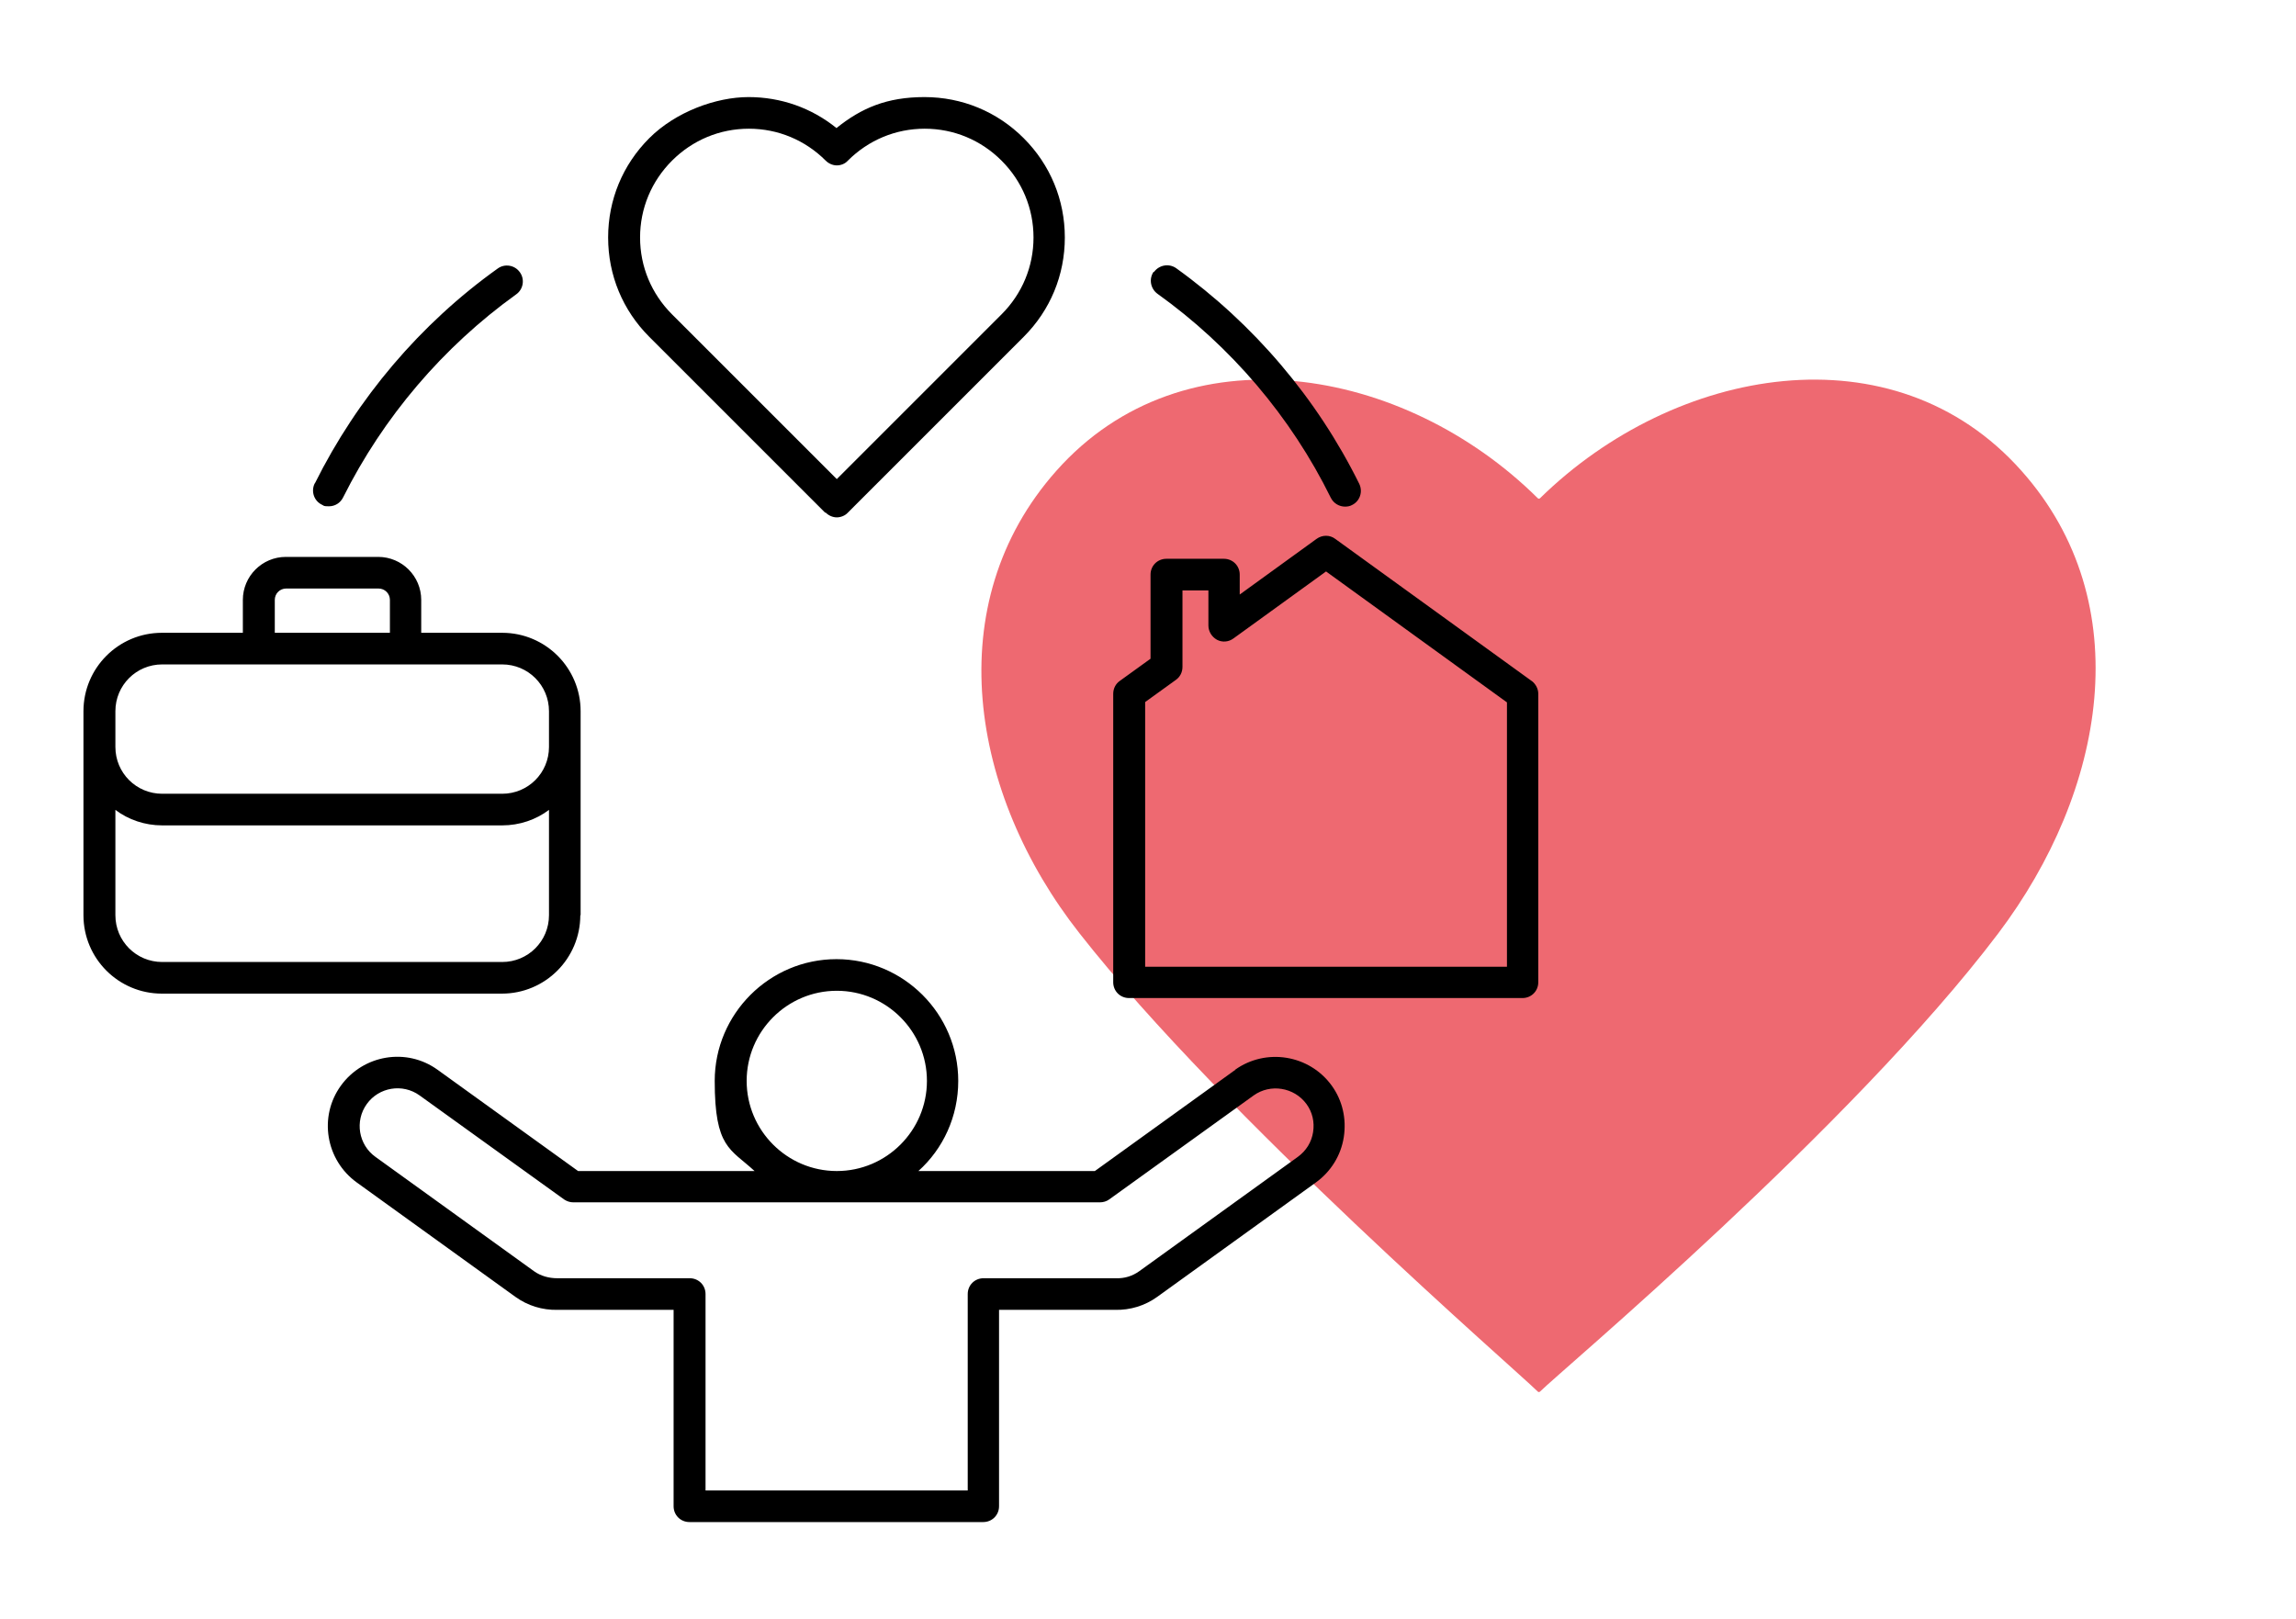 <?xml version="1.0" encoding="UTF-8" standalone="no"?><svg xmlns="http://www.w3.org/2000/svg" xmlns:xlink="http://www.w3.org/1999/xlink" height="268" id="Layer_1" version="1.1" viewBox="0 0 725 512" width="380">
  <!-- Generator: Adobe Illustrator 29.1.0, SVG Export Plug-In . SVG Version: 2.1.0 Build 142)  -->
  <defs>
    <style>
      .st0 {
        fill: none;
      }

      .st1 {
        opacity: .6;
      }

      .st2 {
        fill: #e30512;
      }

      .st3 {
        clip-path: url(#clippath);
      }
    </style>
    <clipPath id="clippath">
      <rect class="st0" height="320.2" width="352.2" x="309.9" y="120"/>
    </clipPath>
  </defs>
  <g class="st1" id="Gruppe_338">
    <g class="st3">
      <g id="Gruppe_140">
        <path class="st2" d="M638.7,148.9c-40.3-45.4-109.5-33.2-152.2,8.6q-.4.4-.8,0c-42.2-41.8-111.9-54-152.2-8.6-37.2,41.9-27.4,102.1,7.4,146.3,45.4,57.9,138.5,138.5,144.8,144.8q.4.4.8,0c6.3-6.3,98.6-83.7,144.8-144.8,34-45,44.6-104.5,7.4-146.3h0Z" id="Pfad_171"/>
      </g>
    </g>
  </g>
  <path d="M390.1,338.3l-44.4,32h-55.8c7.8-7,12.6-17.2,12.6-28.5,0-21.2-17.3-38.5-38.5-38.5s-38.5,17.3-38.5,38.5,4.9,21.4,12.6,28.5h-55.8l-44.4-32c-9.8-7.1-23.5-4.8-30.6,5-7.1,9.8-4.8,23.5,5,30.6l50.2,36.2c3.9,2.8,8.5,4.2,13.3,4.1h36.7v62.1c0,2.8,2.2,5,5,5h92.9c2.8,0,5-2.2,5-5v-62.1h36.7c4.8.1,9.4-1.3,13.3-4.1l50.2-36.2c4.7-3.4,7.9-8.5,8.8-14.3.9-5.8-.4-11.6-3.8-16.3-7.1-9.8-20.8-12-30.6-5h0ZM235.6,341.8c0-15.7,12.8-28.5,28.5-28.5s28.5,12.8,28.5,28.5-12.8,28.5-28.5,28.5-28.5-12.8-28.5-28.5h0ZM414.7,358c-.5,3.2-2.2,5.9-4.8,7.8l-50.2,36.2c-2.1,1.5-4.6,2.3-7.3,2.2,0,0,0,0-.1,0h-41.8c-2.8,0-5,2.2-5,5v62.1h-82.9v-62.1c0-2.8-2.2-5-5-5h-41.8s0,0-.1,0c-2.6,0-5.2-.7-7.3-2.2l-50.2-36.2c-5.3-3.8-6.6-11.3-2.7-16.7,3.8-5.3,11.3-6.6,16.7-2.7l45.7,32.9c.9.6,1.9.9,2.9.9h166.5c1,0,2.1-.3,2.9-.9l45.7-32.9c5.3-3.8,12.8-2.6,16.7,2.7,1.9,2.6,2.6,5.7,2.1,8.9ZM183.1,289.4v-64.5c0-13.7-11.1-24.8-24.8-24.8h-25.6v-10.4c0-7.5-6.1-13.6-13.6-13.6h-29.2c-7.5,0-13.6,6.1-13.6,13.6v10.4h-25.6c-13.7,0-24.8,11.1-24.8,24.8v64.5c0,13.7,11.1,24.8,24.8,24.8h107.5c13.7,0,24.8-11.1,24.8-24.8ZM86.4,189.7c0-2,1.6-3.6,3.6-3.6h29.2c2,0,3.6,1.6,3.6,3.6v10.4h-36.4v-10.4ZM36,224.9c0-8.2,6.6-14.8,14.8-14.8h107.5c8.2,0,14.8,6.6,14.8,14.8v11.3c0,8.2-6.6,14.8-14.8,14.8H50.8c-8.2,0-14.8-6.6-14.8-14.8v-11.3ZM36,289.4v-33.3c4.1,3.1,9.3,4.9,14.8,4.9h107.5c5.5,0,10.7-1.8,14.8-4.9v33.3c0,8.2-6.6,14.8-14.8,14.8H50.8c-8.2,0-14.8-6.6-14.8-14.8ZM483.9,215.4l-62.2-45c-1.7-1.3-4.1-1.3-5.9,0l-24.3,17.6v-6.3c0-2.8-2.2-5-5-5h-18.2c-2.8,0-5,2.2-5,5v26.6l-9.7,7c-1.3.9-2.1,2.4-2.1,4.1v91.2c0,2.8,2.2,5,5,5h124.4c2.8,0,5-2.2,5-5v-91.2c0-1.6-.8-3.1-2.1-4.1ZM476,305.7h-114.4v-83.7l9.7-7c1.3-.9,2.1-2.4,2.1-4.1v-24.2h8.2v11.1c0,1.9,1.1,3.6,2.7,4.5,1.7.9,3.7.7,5.2-.4l29.3-21.2,57.2,41.4v83.7ZM260.6,162.1c1,1,2.3,1.5,3.5,1.5s2.6-.5,3.5-1.5l55.6-55.6c8.4-8.4,13-19.5,13-31.4s-4.6-23-13-31.4c-8.4-8.4-19.5-13-31.4-13s-20,3.5-27.8,9.8c-7.9-6.4-17.6-9.8-27.8-9.8s-23,4.6-31.4,13c-8.4,8.4-13,19.5-13,31.4s4.6,23,13,31.4l55.6,55.6ZM212,50.8c6.5-6.5,15.1-10.1,24.3-10.1s17.8,3.6,24.3,10.1c.9.9,2.2,1.5,3.5,1.5s2.6-.5,3.5-1.5c6.5-6.5,15.1-10.1,24.3-10.1s17.8,3.6,24.3,10.1,10.1,15.1,10.1,24.3-3.6,17.8-10.1,24.3l-52.1,52.1-52.1-52.1c-6.5-6.5-10.1-15.1-10.1-24.3s3.6-17.8,10.1-24.3h0ZM99.1,152.8c13.4-26.9,33.3-50.4,57.8-67.9,2.2-1.6,5.4-1.1,7,1.2,1.6,2.2,1.1,5.4-1.2,7-23.1,16.6-42,38.8-54.7,64.2-.9,1.8-2.6,2.8-4.5,2.8s-1.5-.2-2.2-.5c-2.5-1.2-3.5-4.2-2.3-6.7ZM364.4,86c1.6-2.2,4.7-2.8,7-1.2,24.5,17.6,44.5,41.1,57.9,68.2,1.2,2.5.2,5.5-2.3,6.7-.7.4-1.5.5-2.2.5-1.8,0-3.6-1-4.5-2.8-12.6-25.6-31.6-47.9-54.8-64.5-2.2-1.6-2.8-4.7-1.2-7h0Z"/>
</svg>